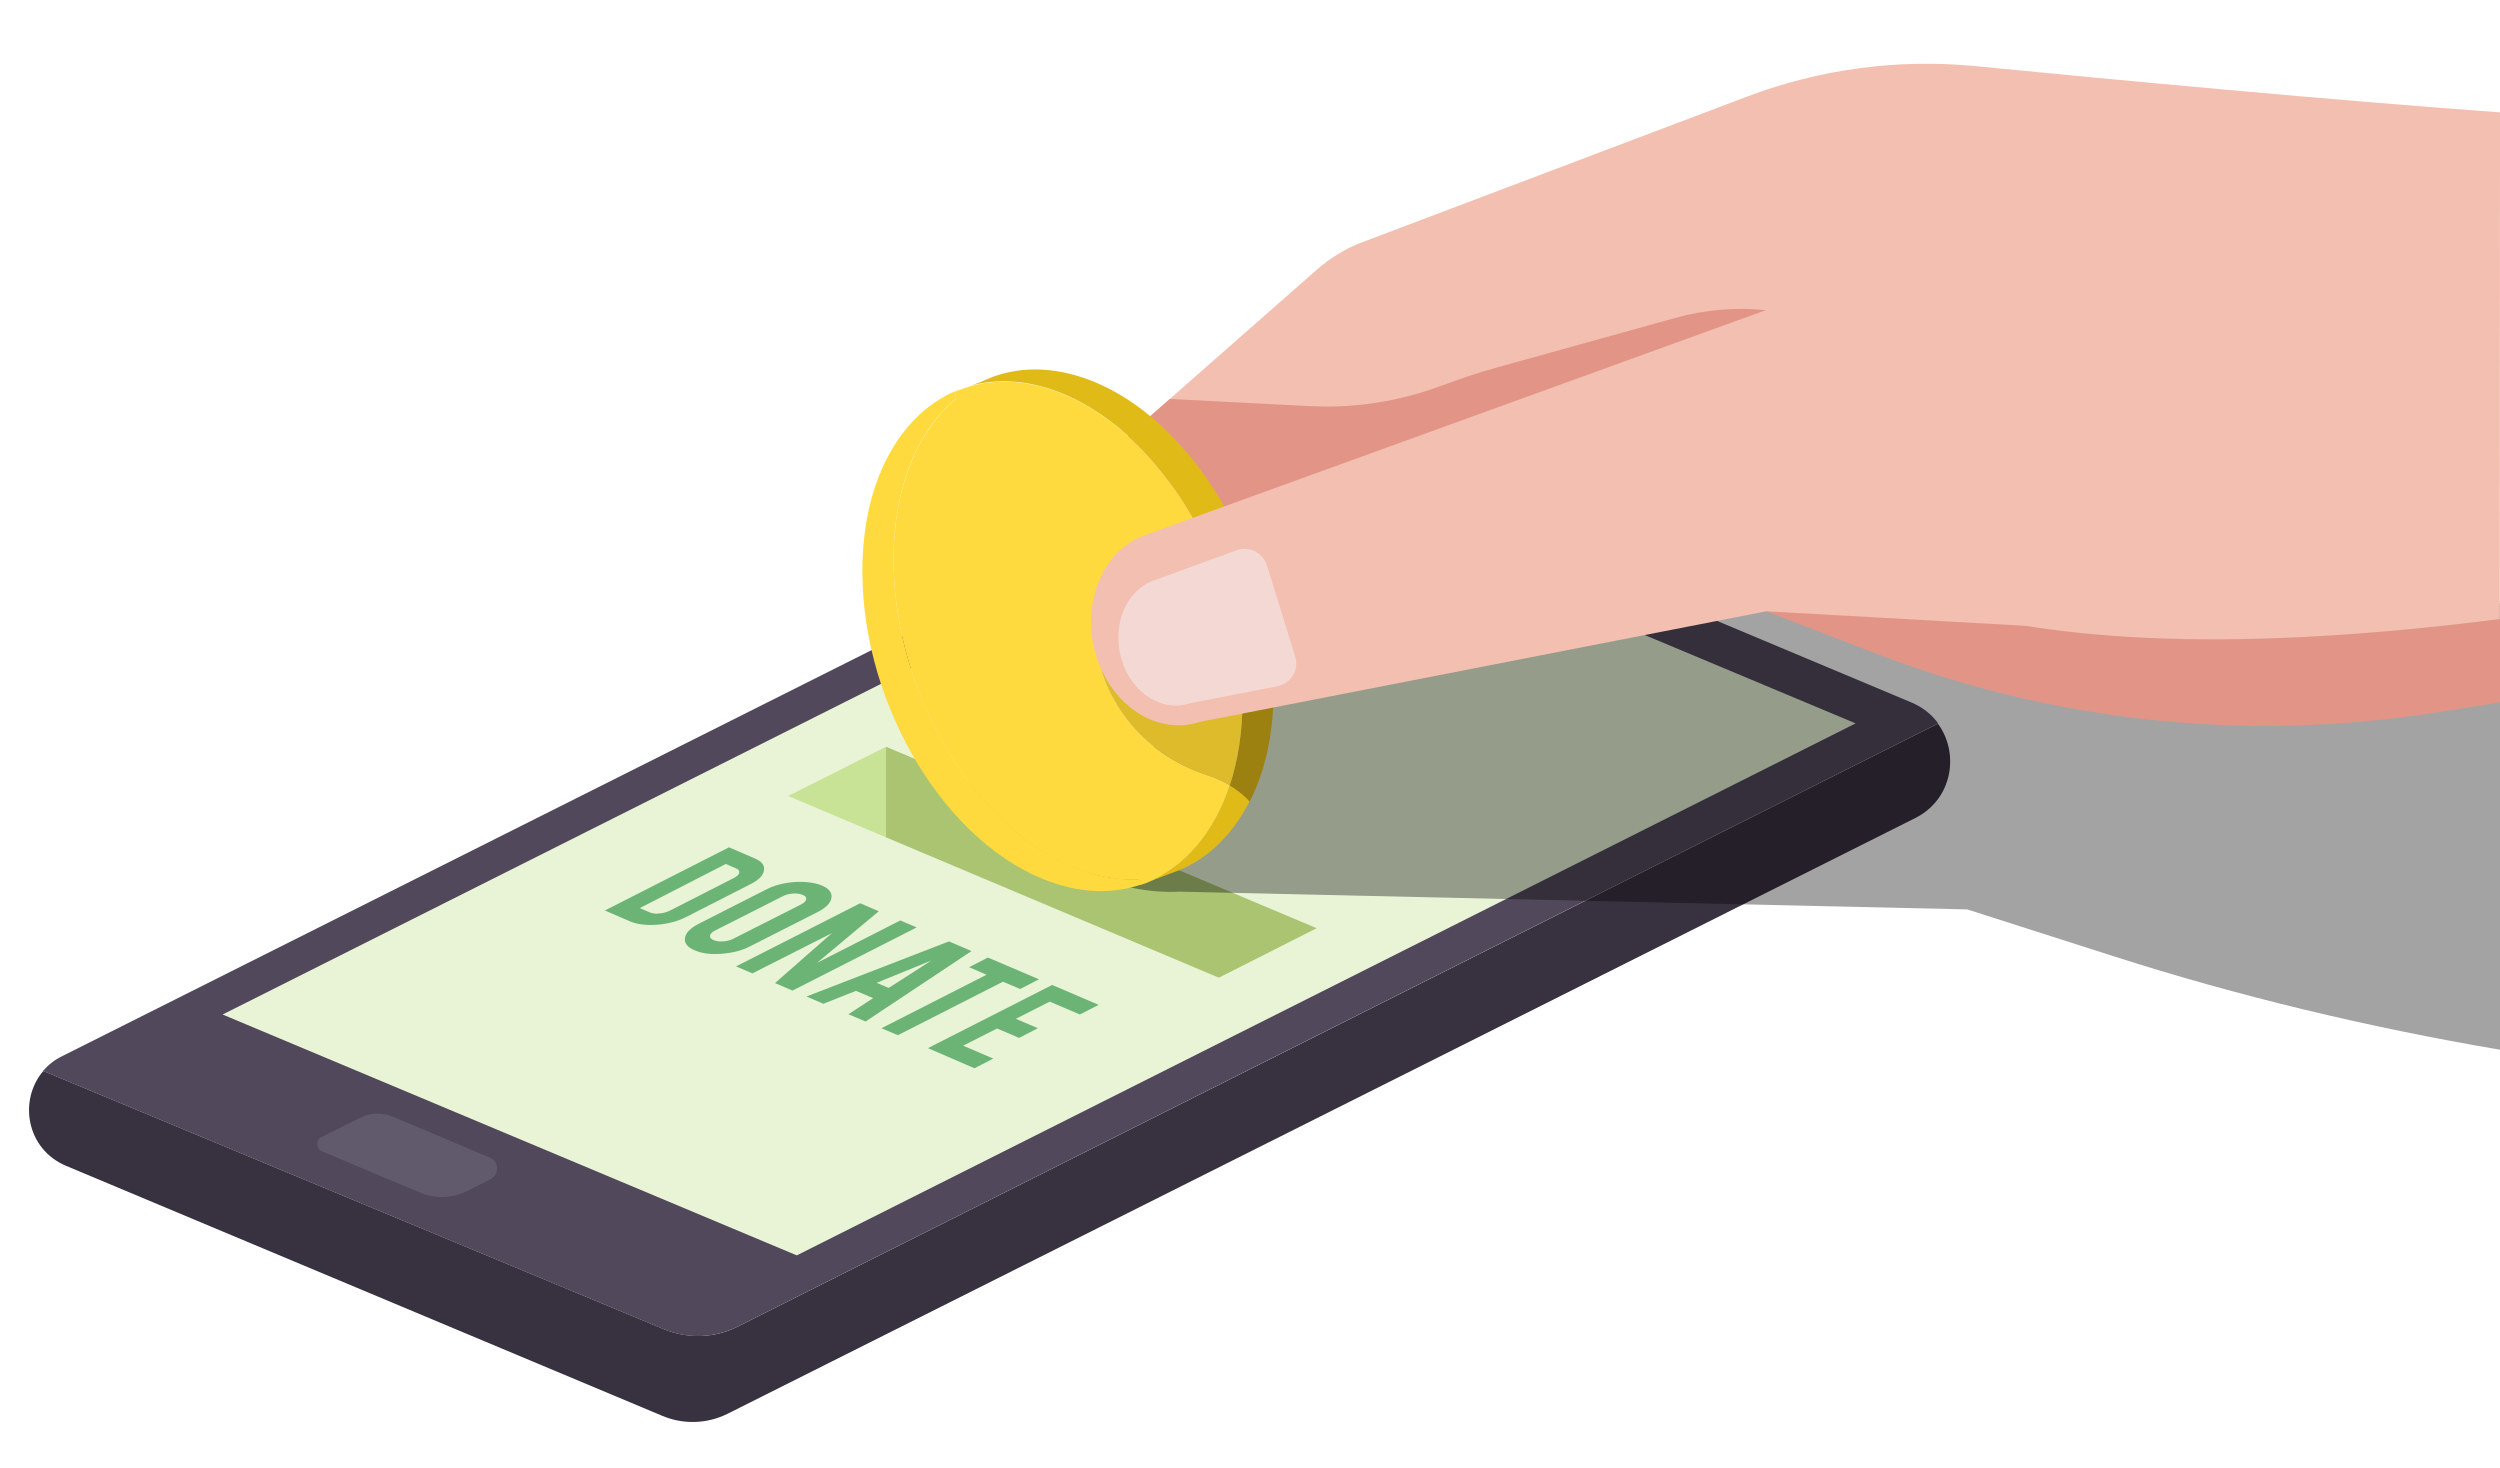 <?xml version="1.0" encoding="utf-8"?>
<!-- Generator: Adobe Illustrator 23.0.2, SVG Export Plug-In . SVG Version: 6.00 Build 0)  -->
<svg version="1.1" id="Layer_1" xmlns="http://www.w3.org/2000/svg" xmlns:xlink="http://www.w3.org/1999/xlink" x="0px" y="0px"
	 viewBox="0 0 930 546" style="enable-background:new 0 0 930 546;" xml:space="preserve">
<style type="text/css">
	.st0{fill:#38313F;}
	.st1{fill:#51495B;}
	.st2{fill:#E9F4D7;}
	.st3{fill:#615A6D;}
	.st4{fill:#C8E296;}
	.st5{fill:#AAC472;}
	.st6{fill:#6CB476;}
	.st7{opacity:0.36;enable-background:new    ;}
	.st8{fill:#E29586;}
	.st9{fill:#F2BFB1;}
	.st10{fill:#E0BA17;}
	.st11{fill:#FFDA3E;}
	.st12{fill:#9C8110;}
	.st13{fill:#DEBB2B;}
	.st14{fill:#F4D8D3;}
</style>
<g id="bg">
</g>
<g id="illus">
	<g>
		<path class="st0" d="M720.9,269.2L274.4,493.5c-8.5,4.3-18.5,4.6-27.3,1l-231-96.1c-9.3,10.9-6.3,29.1,8.5,35.3l221.8,93
			c7.8,3.3,16.7,3,24.3-0.8l441.8-221.6C726.4,297.3,729,280.2,720.9,269.2z"/>
		<path class="st1" d="M274.4,493.5L721,269.1c-2.4-3.3-5.7-6-10-7.8l-208.8-87.6c-14.5-6.1-31-5.5-45.1,1.5l-434,217.7
			c-2.9,1.4-5.2,3.3-7.1,5.5l231,96.1C255.9,498.2,265.8,497.8,274.4,493.5z"/>
		<polygon class="st2" points="690.3,269.1 296.4,467 82.8,377.4 476.7,179.6 		"/>
		<path class="st3" d="M182.4,438.7l-8.7,4.4c-5.4,2.7-11.7,2.9-17.3,0.6l-36.6-15.4c-2.3-1-2.4-4.2-0.2-5.3l14.4-7.2
			c3.8-1.9,8.2-2,12.1-0.4l36,15.2C185.7,431.9,185.9,436.9,182.4,438.7z"/>
		<g>
			<polygon class="st4" points="293.2,296.1 329.6,311.5 329.6,277.8 			"/>
			<polygon class="st5" points="489.8,345.3 329.6,277.8 329.6,311.5 453.4,363.7 			"/>
		</g>
		<g>
			<path class="st6" d="M255.1,341.2c-3,1.5-6.6,2.5-10.6,2.8s-7.4-0.1-10-1.2l-9.5-4.1l46.2-23.5l9.5,4.1c2.7,1.1,3.8,2.6,3.5,4.5
				s-2,3.6-5,5.1L255.1,341.2z M238,337.8l3.7,1.6c1,0.4,2.2,0.6,3.6,0.4c1.5-0.1,2.7-0.5,3.8-1l24.1-12.3c1.1-0.6,1.7-1.2,1.8-1.9
				c0.1-0.7-0.3-1.2-1.3-1.6l-3.7-1.6L238,337.8z"/>
			<path class="st6" d="M305.7,329.4c2.7,1.1,3.9,2.7,3.6,4.6s-1.9,3.6-5,5.2L279.1,352c-3.1,1.6-6.6,2.5-10.7,2.8
				c-4,0.3-7.4-0.1-10-1.3c-2.7-1.1-3.9-2.7-3.6-4.6s2-3.6,5-5.2l25.2-12.8c3.1-1.6,6.6-2.5,10.7-2.8
				C299.7,327.9,303,328.3,305.7,329.4z M298.1,336.4c1.1-0.6,1.7-1.2,1.8-1.9c0.1-0.7-0.3-1.2-1.3-1.6s-2.2-0.6-3.6-0.5
				c-1.5,0.1-2.7,0.4-3.8,1l-25.3,12.8c-1.1,0.6-1.7,1.2-1.8,1.9c-0.1,0.7,0.4,1.2,1.3,1.6c1,0.4,2.2,0.6,3.6,0.5s2.7-0.4,3.8-1
				L298.1,336.4z"/>
			<path class="st6" d="M326.9,339l-23,19.2l31-15.8l6.1,2.6l-46.2,23.5l-6.5-2.8l21.2-18.6l-29.6,15l-6.1-2.6L320,336L326.9,339z"
				/>
			<path class="st6" d="M318.4,368.6l-12.1,4.8l-6.3-2.7l53-20.5l8.4,3.6L322,380l-6.4-2.7l9.2-6L318.4,368.6z M346.5,357.3
				l-20.4,8.3l4.5,1.9L346.5,357.3z"/>
			<path class="st6" d="M367,362.6l-6.5-2.8l7-3.6l19,8.1l-7,3.6l-6.4-2.7L334,385.1l-6.1-2.6L367,362.6z"/>
			<path class="st6" d="M345.2,389.9l46.2-23.5l17.3,7.4l-7,3.6l-11.2-4.8l-12.6,6.4l8.2,3.5l-7,3.6l-8.2-3.5l-12.6,6.4l11.2,4.8
				l-7,3.6L345.2,389.9z"/>
		</g>
		<path class="st7" d="M930,224.4c-27.7-4.6-53.3-9-74.6-12.6c-39.3-6.7-79.6-8.8-117.6-6.3l-203.7,13.6c-7.7,0.6-15,2-21.7,4
			L386.6,306c0.2,0.7,0.5,1.5,0.8,2.3c6.3,14,29.1,24.5,51.3,23.4l293.1,6.6l0,0l54.7,17.5c45.9,14.7,94.1,26.3,143.5,34.7V224.4z"
			/>
		<g>
			<path class="st8" d="M930,230.2c-217.6,27.6-248.7-28.5-301.6-42.2c-41-10.6-84.6-3.1-105.2,1.6l3.8,16.6l88.5,5.2l82.3,31.7
				c66,25.4,137.5,33,207.4,22.1l24.8-3.9V230.2z"/>
			<path class="st9" d="M930,41.8c-59.8-4.3-144.4-12.2-195.2-17.2C706,21.8,677,25.7,650,35.9L505.2,90.7
				c-5.5,2.3-10.6,5.5-15.2,9.5l-110.8,97.4c-10.2,6.4-13.7,22-7.8,34.8l0,0c6,12.8,19.1,18.2,29.5,12l118.3-71.6l3.9,16.9
				c20.6-4.7,64.2-12.2,105.2-1.6c52.9,13.7,84,69.8,301.6,42.2L930,41.8L930,41.8z"/>
		</g>
		<path class="st8" d="M623.1,118.3l-66.6,18.5c-6.9,1.9-13.6,4.2-20.3,6.7c-15.4,5.7-31.7,8.4-48.1,7.6c-0.1,0-0.2,0-0.4,0
			l-52.5-2.7L419,162.6l56.5,60.6l181.6-107.8l0,0C645.7,114.2,634.2,115.2,623.1,118.3z"/>
		<g>
			<path class="st10" d="M354.9,145.7L354.9,145.7L354.9,145.7L354.9,145.7z"/>
			<path class="st10" d="M391.5,145c30.6,10.5,56.7,44.6,66.5,83.2l11.5-5c-10-38.4-35.9-72.2-66.3-82.6c-14-4.8-27.1-4-38.1,1.4
				l-3.8,1.4C370.4,141,380.7,141.3,391.5,145z"/>
			<path class="st10" d="M424.3,329.1L424.3,329.1C424.4,329,424.4,329,424.3,329.1L424.3,329.1z"/>
			<path class="st10" d="M457.5,292.1c-5.9,17.8-16.8,30.5-30.8,36.1l9.9-3.7l0,0c11.9-4.2,21.7-13.5,28.3-26.5
				C462.9,295.9,460.5,293.8,457.5,292.1z"/>
			<path class="st11" d="M426.7,328.2l-2.3,0.8C425.2,328.8,425.9,328.5,426.7,328.2z"/>
			<path class="st11" d="M403.1,324c-39-13.3-70.7-65.2-70.7-115.8c0-27,9-48.2,23.4-60.1l-0.9-2.4c-20.4,9.1-34.1,33.5-34.1,66.8
				c0,50.6,31.7,102.5,70.7,115.8c11.8,4.1,23,4.1,32.8,0.8l-0.7-2C417.1,327.4,410.3,326.4,403.1,324z"/>
			<path class="st11" d="M354.9,145.7l6.3-2.2C359.1,144.1,357,144.8,354.9,145.7z"/>
			<path class="st11" d="M457.5,292.1c-2.4-1.4-5.2-2.7-8.3-3.7c-32.8-10.7-39.5-39.2-39.5-39.2l48.3-20.9
				c-9.8-38.6-35.9-72.8-66.5-83.2c-10.8-3.7-21.1-4-30.3-1.5l-6.3,2.2l0,0l0.9,2.4c-14.4,11.9-23.4,33.1-23.4,60.1
				c0,50.6,31.7,102.5,70.7,115.8c7.1,2.4,14,3.4,20.4,3.1l0.7,2h0.1l2.3-0.8C440.7,322.6,451.7,309.8,457.5,292.1z"/>
			<path class="st12" d="M469.5,223.3l-11.5,5c2.7,10.7,4.2,21.6,4.2,32.6c0,11.6-1.7,22.1-4.7,31.3c3,1.8,5.4,3.8,7.4,6
				c5.7-11.3,8.9-25.3,8.9-41.5C473.8,245.3,472.3,234.1,469.5,223.3z"/>
			<path class="st13" d="M449.2,288.4c3.2,1,5.9,2.3,8.3,3.7c3-9.2,4.7-19.7,4.7-31.3c0-10.9-1.5-21.9-4.2-32.6l-48.3,20.9
				C409.7,249.2,416.4,277.7,449.2,288.4z"/>
		</g>
		<path class="st9" d="M657.1,115.3l-231.5,83.9c-15.6,5.7-23.6,25.6-17.9,44.5l0,0c5.7,19,23,30.1,38.8,24.8l210.6-41.1l98.2,5.5
			L657.1,115.3z"/>
		<g>
			<path class="st14" d="M429,216c-10.3,3.8-15.5,16.9-11.8,29.3l0,0c3.7,12.5,15.1,19.8,25.5,16.3l32.5-6.3c5.1-1,8.2-6.2,6.6-11.1
				l-10.5-33.9c-1.5-4.7-6.6-7.3-11.3-5.6L429,216z"/>
		</g>
	</g>
</g>
</svg>
